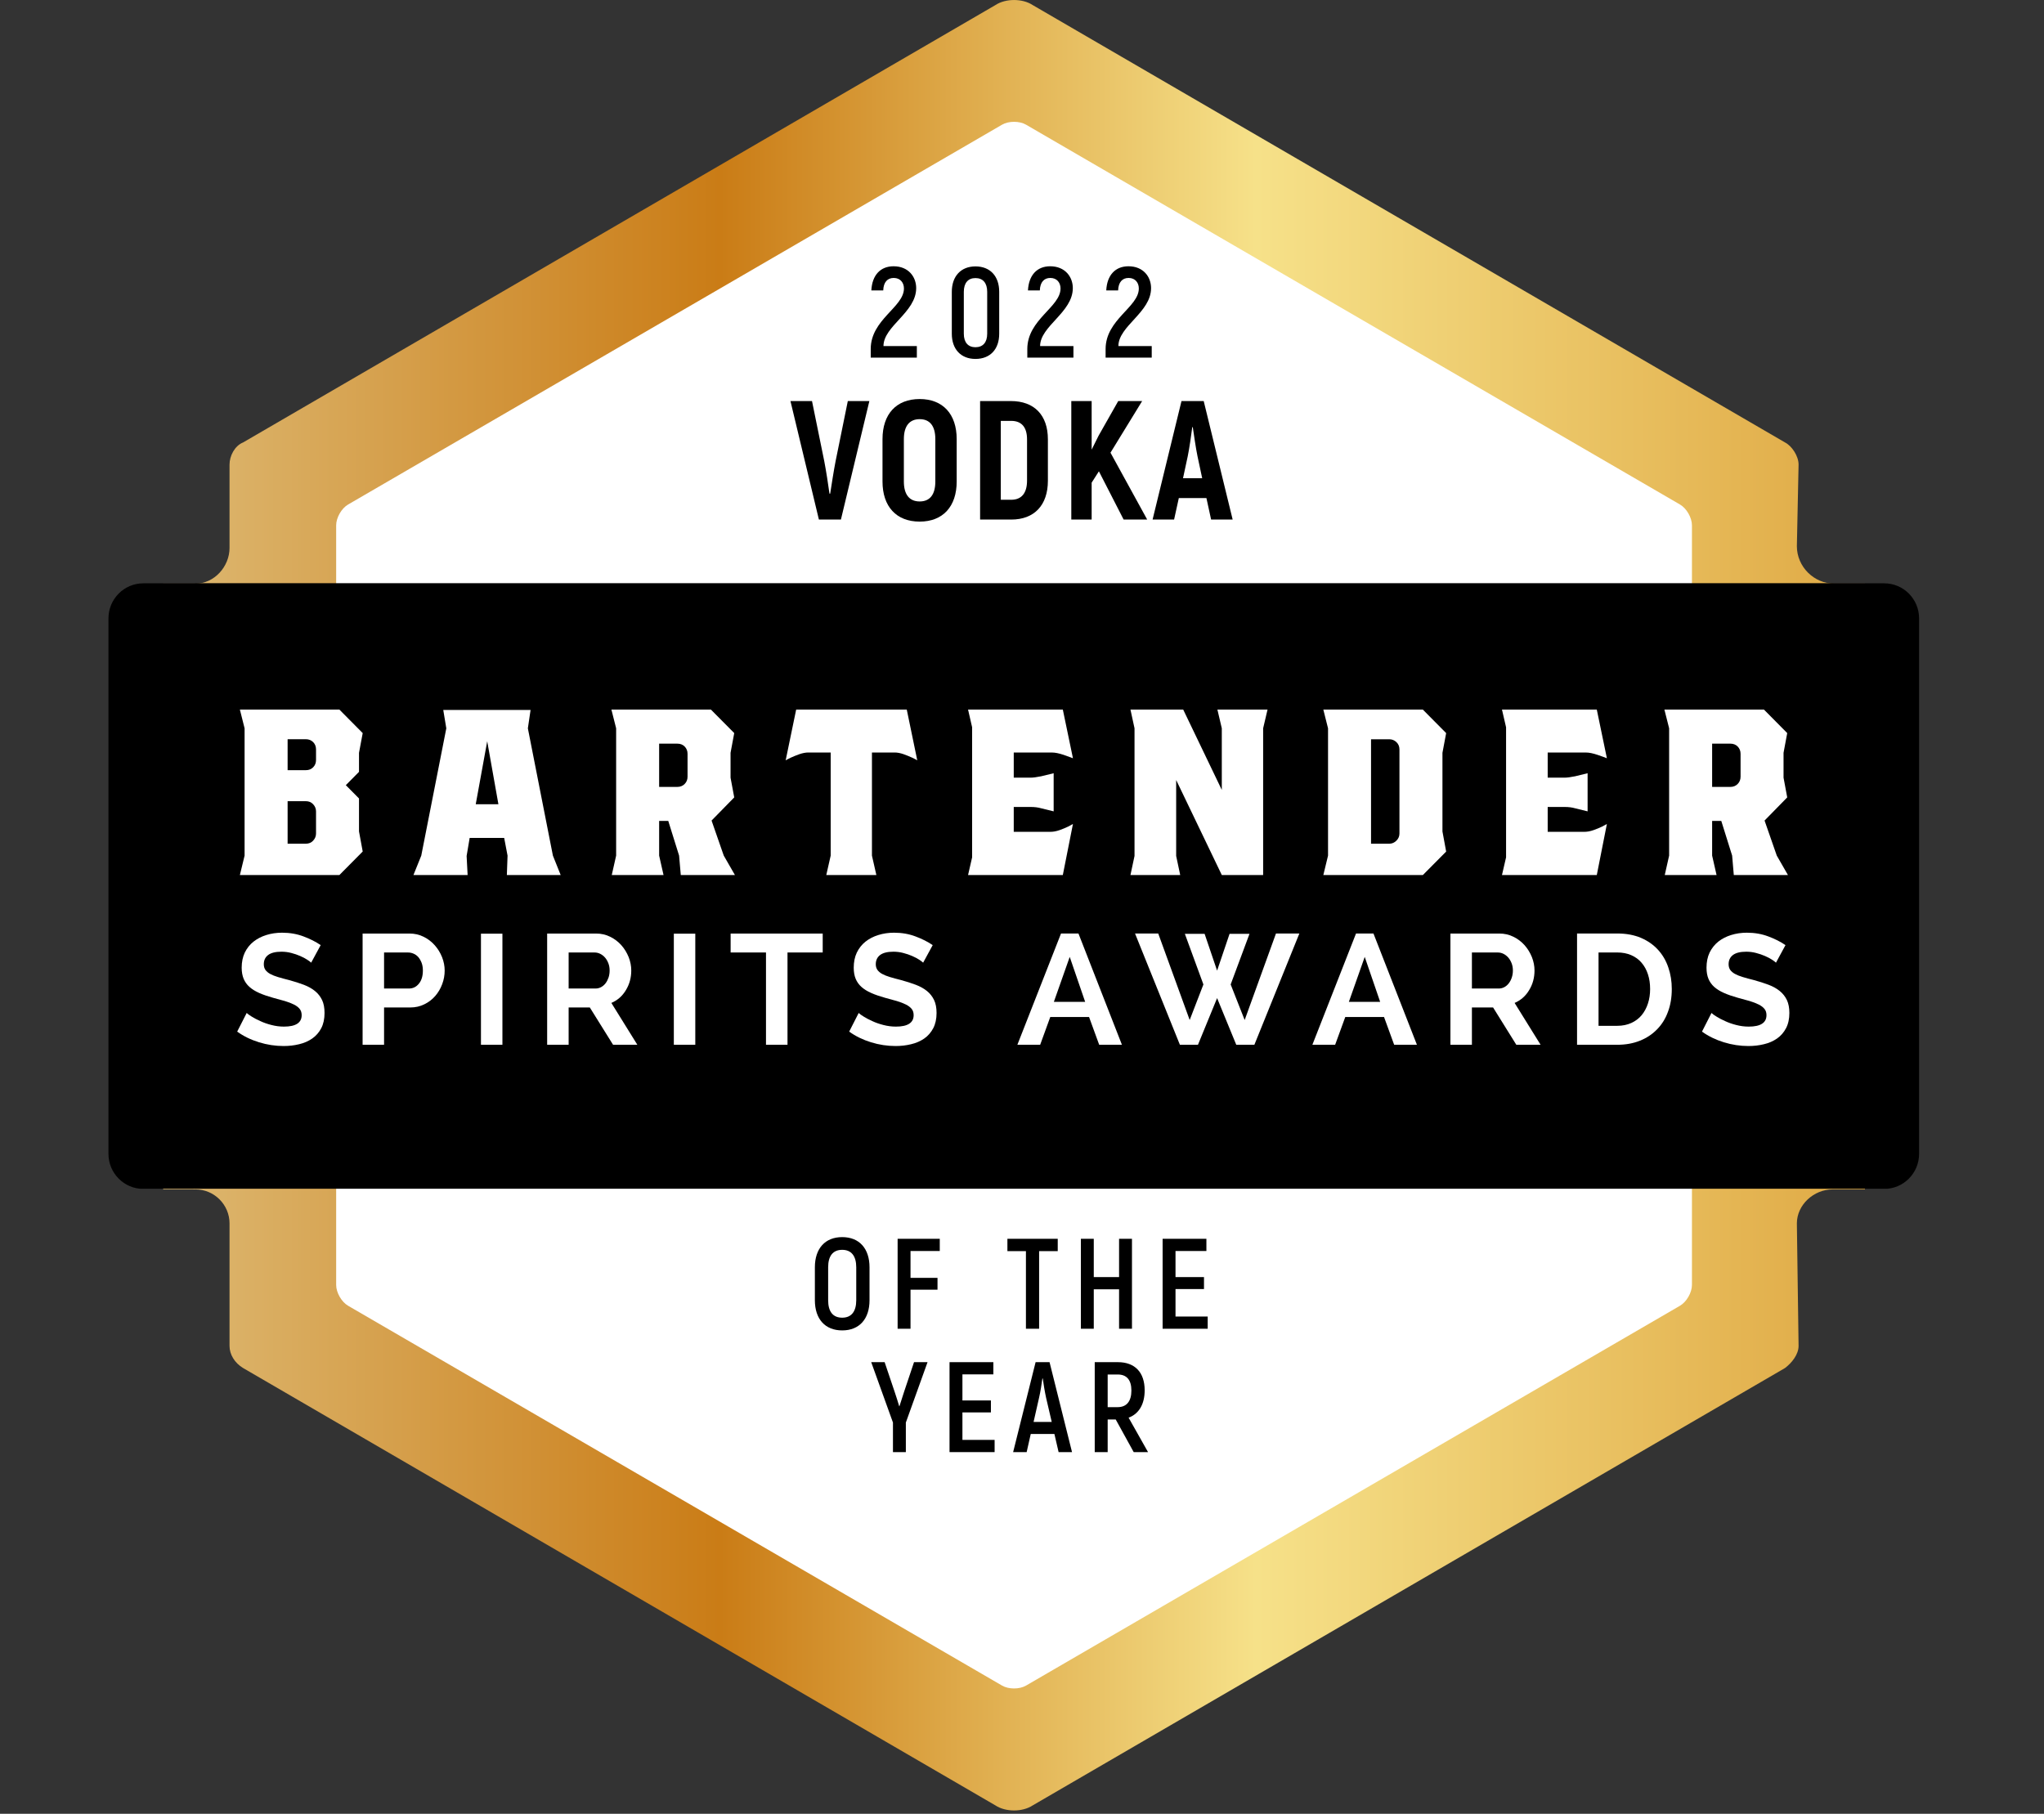 <?xml version="1.0" encoding="UTF-8" standalone="no"?>
<!DOCTYPE svg PUBLIC "-//W3C//DTD SVG 1.1//EN" "http://www.w3.org/Graphics/SVG/1.1/DTD/svg11.dtd">
<svg width="100%" height="100%" viewBox="0 0 80 71" version="1.1" xmlns="http://www.w3.org/2000/svg" xmlns:xlink="http://www.w3.org/1999/xlink" xml:space="preserve" xmlns:serif="http://www.serif.com/" style="fill-rule:evenodd;clip-rule:evenodd;stroke-linejoin:round;stroke-miterlimit:2;">
    <rect x="0" y="0" width="80" height="71" fill="#333333" stroke="none"/>
    <g transform="matrix(1,0,0,1,-1286.68,-356.015)">
        <g transform="matrix(1,0,0,1,947.126,0)">
            <g transform="matrix(66.606,0,0,-66.606,345.94,391.45)">
                <path d="M0.489,0.529L0.047,0.272C0.042,0.27 0.039,0.264 0.039,0.259L0.039,0.21C0.039,0.199 0.03,0.189 0.019,0.189L0,0.189L-0,-0.167L0.019,-0.167C0.03,-0.167 0.039,-0.176 0.039,-0.187L0.039,-0.259C0.039,-0.264 0.042,-0.269 0.047,-0.272L0.489,-0.529C0.492,-0.531 0.496,-0.532 0.5,-0.532C0.504,-0.532 0.508,-0.531 0.511,-0.529L0.953,-0.272C0.957,-0.269 0.961,-0.264 0.961,-0.259L0.96,-0.187C0.96,-0.176 0.97,-0.167 0.981,-0.167L1,-0.167L1,0.189L0.982,0.189C0.97,0.189 0.96,0.199 0.96,0.211L0.961,0.259C0.961,0.264 0.957,0.27 0.953,0.272L0.511,0.529C0.508,0.531 0.504,0.532 0.5,0.532C0.496,0.532 0.492,0.531 0.489,0.529Z" style="fill:url(#_Linear1);fill-rule:nonzero;"/>
            </g>
        </g>
        <g transform="matrix(1,0,0,1,947.126,0)">
            <clipPath id="_clip2">
                <path d="M378.508,356.223L349.039,373.337C348.769,373.494 348.547,373.879 348.547,374.192L348.557,377.436C348.557,378.192 347.937,378.847 347.185,378.847L345.161,378.849C344.409,378.849 343.799,379.464 343.799,380.221L343.799,401.182C343.799,401.938 344.409,402.553 345.161,402.553L347.185,402.546C347.937,402.546 348.557,403.161 348.557,403.918L348.547,408.7C348.547,409.014 348.769,409.398 349.039,409.556L378.525,426.682C378.727,426.801 378.986,426.881 379.239,426.881C379.495,426.881 379.757,426.797 379.961,426.674L409.428,409.556C409.698,409.398 409.919,409.014 409.919,408.7L409.914,403.931C409.914,403.174 410.52,402.552 411.271,402.552L413.302,402.553C414.055,402.553 414.665,401.938 414.665,401.182L414.665,380.221C414.665,379.464 414.055,378.849 413.302,378.849L411.323,378.847C410.571,378.847 409.915,378.184 409.915,377.426L409.92,374.192C409.92,373.879 409.698,373.494 409.428,373.337L379.974,356.23C379.76,356.093 379.51,356.015 379.239,356.015C378.977,356.015 378.715,356.094 378.508,356.223Z" clip-rule="nonzero"/>
            </clipPath>
            <g clip-path="url(#_clip2)">
                <g transform="matrix(1,0,0,1,405.775,401.08)">
                    <path d="M0,5.234L0,-24.502C0,-24.801 -0.211,-25.168 -0.468,-25.316L-26.064,-40.185C-26.322,-40.334 -26.742,-40.334 -27,-40.185L-52.597,-25.316C-52.854,-25.168 -53.064,-24.801 -53.064,-24.502L-53.064,5.234C-53.064,5.532 -52.854,5.899 -52.597,6.048L-27,20.917C-26.742,21.066 -26.322,21.066 -26.064,20.917L-0.469,6.048C-0.212,5.899 0,5.532 0,5.234Z" style="fill:white;fill-rule:nonzero;"/>
                </g>
                <g transform="matrix(1,0,0,1,418.934,379.378)">
                    <path d="M0,22.636C0,22.93 -0.267,23.17 -0.595,23.17L-78.789,23.17C-79.114,23.17 -79.383,22.93 -79.383,22.636L-79.383,-0.001C-79.383,-0.294 -79.114,-0.534 -78.789,-0.534L-0.595,-0.534C-0.267,-0.534 0,-0.294 0,-0.001L0,22.636Z" style="fill-rule:nonzero;"/>
                </g>
                <g transform="matrix(1,0,0,1,351.923,386.283)">
                    <path d="M0,1.493C0,1.387 -0.038,1.294 -0.113,1.213C-0.187,1.133 -0.283,1.094 -0.397,1.094L-1.112,1.094L-1.112,2.758L-0.397,2.758C-0.283,2.758 -0.187,2.719 -0.113,2.639C-0.038,2.558 0,2.465 0,2.359L0,1.493ZM0,-0.933C0,-1.048 -0.038,-1.144 -0.113,-1.219C-0.187,-1.293 -0.283,-1.332 -0.397,-1.332L-1.112,-1.332L-1.112,-0.12L-0.397,-0.12C-0.283,-0.12 -0.187,-0.157 -0.113,-0.233C-0.038,-0.309 0,-0.403 0,-0.52L0,-0.933ZM1.682,0.987L1.682,2.278L1.827,3.064L0.915,3.984L-2.98,3.984L-2.796,3.225L-2.796,-1.759L-2.98,-2.491L0.915,-2.491L1.827,-1.571L1.682,-0.799L1.682,-0.054L1.166,0.467L1.682,0.987Z" style="fill:white;fill-rule:nonzero;"/>
                </g>
                <g transform="matrix(1,0,0,1,358.174,386.577)">
                    <path d="M0,0.919L0.887,0.919L0.449,-1.546L0,0.919ZM3.02,2.931L3.324,3.69L1.218,3.69L1.245,2.931L1.113,2.238L-0.238,2.238L-0.357,2.944L-0.318,3.69L-2.438,3.69L-2.132,2.931L-1.152,-2.052L-1.271,-2.771L2.146,-2.771L2.04,-2.052L3.02,2.931Z" style="fill:white;fill-rule:nonzero;"/>
                </g>
                <g transform="matrix(1,0,0,1,366.464,388.535)">
                    <path d="M0,-3.012C0,-3.126 -0.038,-3.222 -0.113,-3.298C-0.187,-3.373 -0.283,-3.41 -0.396,-3.41L-1.112,-3.41L-1.112,-1.717L-0.396,-1.717C-0.283,-1.717 -0.187,-1.757 -0.113,-1.832C-0.038,-1.908 0,-2.004 0,-2.118L0,-3.012ZM1.854,1.732L-0.265,1.732L-0.331,0.972L-0.755,-0.386L-1.112,-0.386L-1.112,0.972L-0.94,1.732L-2.966,1.732L-2.795,0.972L-2.795,-4.011L-2.98,-4.744L0.914,-4.744L1.827,-3.824L1.683,-3.052L1.683,-2.079L1.827,-1.306L0.94,-0.4L1.417,0.972L1.854,1.732Z" style="fill:white;fill-rule:nonzero;"/>
                </g>
                <g transform="matrix(1,0,0,1,373.681,388.589)">
                    <path d="M0,-3.118L0,0.919L0.173,1.679L-1.787,1.679L-1.615,0.919L-1.615,-3.118L-2.489,-3.118C-2.595,-3.118 -2.711,-3.096 -2.84,-3.052C-2.969,-3.006 -3.083,-2.959 -3.185,-2.912C-3.287,-2.862 -3.35,-2.829 -3.377,-2.811L-2.966,-4.797L1.363,-4.797L1.774,-2.811C1.748,-2.829 1.684,-2.862 1.582,-2.912C1.48,-2.959 1.366,-3.006 1.238,-3.052C1.11,-3.096 0.993,-3.118 0.887,-3.118L0,-3.118Z" style="fill:white;fill-rule:nonzero;"/>
                </g>
                <g transform="matrix(1,0,0,1,380.674,385.483)">
                    <path d="M0,3.093C0.105,3.093 0.224,3.071 0.352,3.026C0.479,2.981 0.591,2.934 0.688,2.887C0.785,2.837 0.848,2.803 0.874,2.786L0.478,4.784L-3.231,4.784L-3.072,4.092L-3.072,-0.999L-3.231,-1.691L0.478,-1.691L0.874,0.213C0.812,0.188 0.69,0.143 0.511,0.081C0.328,0.02 0.177,-0.011 0.054,-0.011L-1.443,-0.011L-1.443,0.973L-0.781,0.973C-0.684,0.973 -0.548,0.955 -0.37,0.919L0.119,0.8L0.119,2.292L-0.37,2.172C-0.485,2.138 -0.623,2.12 -0.781,2.12L-1.443,2.12L-1.443,3.093L0,3.093Z" style="fill:white;fill-rule:nonzero;"/>
                </g>
                <g transform="matrix(1,0,0,1,388.992,389.535)">
                    <path d="M0,-5.011L0,0.732L-1.618,0.732L-3.404,-2.987L-3.404,-0.014L-3.246,0.732L-5.193,0.732L-5.034,-0.014L-5.034,-5.011L-5.193,-5.743L-3.128,-5.743L-1.618,-2.599L-1.618,-5.011L-1.79,-5.743L0.172,-5.743L0,-5.011Z" style="fill:white;fill-rule:nonzero;"/>
                </g>
                <g transform="matrix(1,0,0,1,394.327,388.709)">
                    <path d="M0,-3.358C0,-3.473 -0.039,-3.568 -0.119,-3.645C-0.199,-3.719 -0.292,-3.756 -0.396,-3.756L-1.112,-3.756L-1.112,0.332L-0.396,0.332C-0.292,0.332 -0.199,0.293 -0.119,0.213C-0.039,0.134 0,0.04 0,-0.067L0,-3.358ZM1.683,-3.225L1.683,-0.147L1.828,0.64L0.916,1.559L-2.979,1.559L-2.795,0.799L-2.795,-4.184L-2.979,-4.917L0.916,-4.917L1.828,-3.997L1.683,-3.225Z" style="fill:white;fill-rule:nonzero;"/>
                </g>
                <g transform="matrix(1,0,0,1,401.572,385.483)">
                    <path d="M0,3.093C0.106,3.093 0.224,3.071 0.352,3.026C0.48,2.981 0.591,2.934 0.689,2.887C0.786,2.837 0.848,2.803 0.874,2.786L0.479,4.784L-3.232,4.784L-3.072,4.092L-3.072,-0.999L-3.232,-1.691L0.479,-1.691L0.874,0.213C0.812,0.188 0.691,0.143 0.51,0.081C0.329,0.02 0.177,-0.011 0.054,-0.011L-1.443,-0.011L-1.443,0.973L-0.781,0.973C-0.684,0.973 -0.547,0.955 -0.37,0.919L0.119,0.8L0.119,2.292L-0.37,2.172C-0.485,2.138 -0.622,2.12 -0.781,2.12L-1.443,2.12L-1.443,3.093L0,3.093Z" style="fill:white;fill-rule:nonzero;"/>
                </g>
                <g transform="matrix(1,0,0,1,407.678,388.535)">
                    <path d="M0,-3.012C0,-3.126 -0.038,-3.222 -0.113,-3.298C-0.187,-3.373 -0.283,-3.41 -0.396,-3.41L-1.113,-3.41L-1.113,-1.717L-0.396,-1.717C-0.283,-1.717 -0.187,-1.757 -0.113,-1.832C-0.038,-1.908 0,-2.004 0,-2.118L0,-3.012ZM1.854,1.732L-0.265,1.732L-0.33,0.972L-0.755,-0.386L-1.113,-0.386L-1.113,0.972L-0.94,1.732L-2.967,1.732L-2.796,0.972L-2.796,-4.011L-2.981,-4.744L0.915,-4.744L1.826,-3.824L1.682,-3.052L1.682,-2.079L1.826,-1.306L0.939,-0.4L1.417,0.972L1.854,1.732Z" style="fill:white;fill-rule:nonzero;"/>
                </g>
                <g transform="matrix(1,0,0,1,351.733,395.788)">
                    <path d="M0,-2.09C-0.027,-2.117 -0.08,-2.157 -0.155,-2.206C-0.23,-2.256 -0.322,-2.304 -0.43,-2.351C-0.538,-2.398 -0.653,-2.438 -0.779,-2.47C-0.906,-2.504 -1.035,-2.519 -1.164,-2.519C-1.396,-2.519 -1.569,-2.476 -1.683,-2.391C-1.797,-2.305 -1.854,-2.185 -1.854,-2.028C-1.854,-1.939 -1.831,-1.863 -1.789,-1.804C-1.746,-1.746 -1.685,-1.693 -1.604,-1.649C-1.522,-1.604 -1.42,-1.563 -1.296,-1.526C-1.172,-1.488 -1.027,-1.45 -0.866,-1.409C-0.653,-1.352 -0.462,-1.289 -0.29,-1.225C-0.117,-1.159 0.029,-1.078 0.149,-0.98C0.27,-0.882 0.361,-0.764 0.427,-0.627C0.492,-0.491 0.523,-0.321 0.523,-0.121C0.523,0.111 0.48,0.311 0.394,0.476C0.306,0.642 0.188,0.777 0.043,0.878C-0.104,0.98 -0.274,1.056 -0.47,1.102C-0.665,1.15 -0.867,1.173 -1.079,1.173C-1.403,1.173 -1.726,1.124 -2.042,1.026C-2.36,0.928 -2.644,0.79 -2.896,0.609L-2.524,-0.121C-2.487,-0.085 -2.422,-0.036 -2.326,0.022C-2.229,0.083 -2.117,0.141 -1.986,0.199C-1.857,0.26 -1.712,0.31 -1.554,0.35C-1.396,0.391 -1.232,0.413 -1.066,0.413C-0.604,0.413 -0.372,0.263 -0.372,-0.035C-0.372,-0.134 -0.398,-0.215 -0.451,-0.281C-0.503,-0.346 -0.578,-0.403 -0.677,-0.452C-0.773,-0.501 -0.892,-0.546 -1.03,-0.588C-1.169,-0.628 -1.323,-0.671 -1.494,-0.716C-1.7,-0.774 -1.881,-0.836 -2.033,-0.903C-2.185,-0.971 -2.313,-1.049 -2.414,-1.14C-2.516,-1.229 -2.591,-1.336 -2.643,-1.458C-2.693,-1.581 -2.72,-1.726 -2.72,-1.893C-2.72,-2.113 -2.68,-2.312 -2.599,-2.483C-2.516,-2.654 -2.403,-2.797 -2.258,-2.912C-2.113,-3.027 -1.946,-3.113 -1.756,-3.172C-1.564,-3.232 -1.359,-3.263 -1.14,-3.263C-0.835,-3.263 -0.555,-3.214 -0.299,-3.117C-0.043,-3.022 0.181,-2.908 0.372,-2.777L0,-2.09Z" style="fill:white;fill-rule:nonzero;"/>
                </g>
                <g transform="matrix(1,0,0,1,354.586,394.76)">
                    <path d="M0,-0.05L0.977,-0.05C1.13,-0.05 1.261,-0.113 1.363,-0.24C1.467,-0.366 1.519,-0.538 1.519,-0.755C1.519,-0.864 1.503,-0.965 1.471,-1.053C1.437,-1.14 1.395,-1.215 1.342,-1.278C1.289,-1.337 1.228,-1.384 1.156,-1.414C1.085,-1.445 1.012,-1.46 0.939,-1.46L0,-1.46L0,-0.05ZM-0.84,2.152L-0.84,-2.202L0.994,-2.202C1.193,-2.202 1.378,-2.161 1.547,-2.076C1.715,-1.993 1.86,-1.883 1.982,-1.745C2.104,-1.609 2.199,-1.453 2.269,-1.28C2.337,-1.106 2.372,-0.931 2.372,-0.755C2.372,-0.571 2.34,-0.393 2.274,-0.219C2.209,-0.044 2.118,0.109 2,0.245C1.882,0.38 1.741,0.488 1.573,0.569C1.407,0.651 1.225,0.692 1.024,0.692L0,0.692L0,2.152L-0.84,2.152Z" style="fill:white;fill-rule:nonzero;"/>
                </g>
                <g transform="matrix(1,0,0,1,0,194.199)">
                    <rect x="358.378" y="198.364" width="0.84" height="4.349" style="fill:white;"/>
                </g>
                <g transform="matrix(1,0,0,1,361.81,394.76)">
                    <path d="M0,-0.05L1.055,-0.05C1.132,-0.05 1.204,-0.069 1.271,-0.105C1.339,-0.142 1.396,-0.192 1.445,-0.255C1.494,-0.319 1.532,-0.394 1.562,-0.48C1.59,-0.566 1.604,-0.657 1.604,-0.755C1.604,-0.858 1.588,-0.951 1.555,-1.037C1.522,-1.123 1.479,-1.198 1.425,-1.261C1.369,-1.324 1.307,-1.373 1.236,-1.408C1.165,-1.443 1.092,-1.46 1.019,-1.46L0,-1.46L0,-0.05ZM-0.841,2.152L-0.841,-2.202L1.073,-2.202C1.272,-2.202 1.456,-2.161 1.626,-2.076C1.795,-1.993 1.94,-1.883 2.063,-1.745C2.184,-1.609 2.278,-1.453 2.349,-1.28C2.417,-1.106 2.451,-0.931 2.451,-0.755C2.451,-0.474 2.381,-0.217 2.241,0.013C2.102,0.246 1.911,0.412 1.672,0.514L2.689,2.152L1.739,2.152L0.829,0.692L0,0.692L0,2.152L-0.841,2.152Z" style="fill:white;fill-rule:nonzero;"/>
                </g>
                <g transform="matrix(1,0,0,1,0,194.199)">
                    <rect x="365.927" y="198.364" width="0.84" height="4.349" style="fill:white;"/>
                </g>
                <g transform="matrix(1,0,0,1,371.754,396.17)">
                    <path d="M0,-2.87L-1.378,-2.87L-1.378,0.742L-2.22,0.742L-2.22,-2.87L-3.604,-2.87L-3.604,-3.612L0,-3.612L0,-2.87Z" style="fill:white;fill-rule:nonzero;"/>
                </g>
                <g transform="matrix(1,0,0,1,375.685,395.788)">
                    <path d="M0,-2.09C-0.027,-2.117 -0.08,-2.157 -0.154,-2.206C-0.23,-2.256 -0.322,-2.304 -0.429,-2.351C-0.538,-2.398 -0.653,-2.438 -0.779,-2.47C-0.906,-2.504 -1.034,-2.519 -1.164,-2.519C-1.396,-2.519 -1.569,-2.476 -1.683,-2.391C-1.796,-2.305 -1.854,-2.185 -1.854,-2.028C-1.854,-1.939 -1.831,-1.863 -1.788,-1.804C-1.746,-1.746 -1.685,-1.693 -1.604,-1.649C-1.521,-1.604 -1.42,-1.563 -1.296,-1.526C-1.172,-1.488 -1.027,-1.45 -0.865,-1.409C-0.653,-1.352 -0.462,-1.289 -0.29,-1.225C-0.116,-1.159 0.029,-1.078 0.15,-0.98C0.271,-0.882 0.362,-0.764 0.428,-0.627C0.493,-0.491 0.525,-0.321 0.525,-0.121C0.525,0.111 0.481,0.311 0.395,0.476C0.307,0.642 0.189,0.777 0.045,0.878C-0.104,0.98 -0.273,1.056 -0.47,1.102C-0.665,1.15 -0.867,1.173 -1.078,1.173C-1.403,1.173 -1.726,1.124 -2.042,1.026C-2.358,0.928 -2.643,0.79 -2.895,0.609L-2.523,-0.121C-2.487,-0.085 -2.421,-0.036 -2.325,0.022C-2.229,0.083 -2.116,0.141 -1.986,0.199C-1.857,0.26 -1.712,0.31 -1.554,0.35C-1.396,0.391 -1.232,0.413 -1.066,0.413C-0.604,0.413 -0.372,0.263 -0.372,-0.035C-0.372,-0.134 -0.397,-0.215 -0.45,-0.281C-0.503,-0.346 -0.578,-0.403 -0.676,-0.452C-0.773,-0.501 -0.892,-0.546 -1.029,-0.588C-1.169,-0.628 -1.323,-0.671 -1.494,-0.716C-1.7,-0.774 -1.881,-0.836 -2.032,-0.903C-2.185,-0.971 -2.312,-1.049 -2.414,-1.14C-2.514,-1.229 -2.59,-1.336 -2.641,-1.458C-2.692,-1.581 -2.717,-1.726 -2.717,-1.893C-2.717,-2.113 -2.678,-2.312 -2.597,-2.483C-2.514,-2.654 -2.402,-2.797 -2.258,-2.912C-2.113,-3.027 -1.946,-3.113 -1.755,-3.172C-1.564,-3.232 -1.358,-3.263 -1.14,-3.263C-0.834,-3.263 -0.554,-3.214 -0.299,-3.117C-0.043,-3.022 0.182,-2.908 0.374,-2.777L0,-2.09Z" style="fill:white;fill-rule:nonzero;"/>
                </g>
                <g transform="matrix(1,0,0,1,381.422,395.997)">
                    <path d="M0,-2.525L-0.621,-0.765L0.604,-0.765L0,-2.525ZM-2.049,0.915L-0.341,-3.44L0.342,-3.44L2.043,0.915L1.153,0.915L0.757,-0.171L-0.762,-0.171L-1.157,0.915L-2.049,0.915Z" style="fill:white;fill-rule:nonzero;"/>
                </g>
                <g transform="matrix(1,0,0,1,385.928,396.9)">
                    <path d="M0,-4.331L0.773,-4.331L1.262,-2.89L1.75,-4.331L2.53,-4.331L1.793,-2.349L2.341,-0.957L3.566,-4.343L4.481,-4.343L2.721,0.012L2.012,0.012L1.262,-1.815L0.513,0.012L-0.194,0.012L-1.95,-4.343L-1.042,-4.343L0.189,-0.957L0.726,-2.349L0,-4.331Z" style="fill:white;fill-rule:nonzero;"/>
                </g>
                <g transform="matrix(1,0,0,1,392.968,395.997)">
                    <path d="M0,-2.525L-0.621,-0.765L0.604,-0.765L0,-2.525ZM-2.049,0.915L-0.341,-3.44L0.342,-3.44L2.043,0.915L1.152,0.915L0.756,-0.171L-0.762,-0.171L-1.158,0.915L-2.049,0.915Z" style="fill:white;fill-rule:nonzero;"/>
                </g>
                <g transform="matrix(1,0,0,1,397.163,394.76)">
                    <path d="M0,-0.05L1.054,-0.05C1.131,-0.05 1.203,-0.069 1.271,-0.105C1.339,-0.142 1.396,-0.192 1.444,-0.255C1.493,-0.319 1.532,-0.394 1.561,-0.48C1.589,-0.566 1.604,-0.657 1.604,-0.755C1.604,-0.858 1.587,-0.951 1.555,-1.037C1.521,-1.123 1.479,-1.198 1.424,-1.261C1.368,-1.324 1.306,-1.373 1.235,-1.408C1.164,-1.443 1.091,-1.46 1.019,-1.46L0,-1.46L0,-0.05ZM-0.841,2.152L-0.841,-2.202L1.072,-2.202C1.271,-2.202 1.455,-2.161 1.625,-2.076C1.794,-1.993 1.939,-1.883 2.062,-1.745C2.183,-1.609 2.277,-1.453 2.348,-1.28C2.416,-1.106 2.45,-0.931 2.45,-0.755C2.45,-0.474 2.381,-0.217 2.24,0.013C2.101,0.246 1.91,0.412 1.671,0.514L2.688,2.152L1.738,2.152L0.829,0.692L0,0.692L0,2.152L-0.841,2.152Z" style="fill:white;fill-rule:nonzero;"/>
                </g>
                <g transform="matrix(1,0,0,1,404.138,394.739)">
                    <path d="M0,-0.01C0,-0.22 -0.028,-0.41 -0.086,-0.587C-0.143,-0.763 -0.227,-0.913 -0.336,-1.04C-0.445,-1.168 -0.58,-1.266 -0.742,-1.336C-0.901,-1.405 -1.083,-1.44 -1.286,-1.44L-2.019,-1.44L-2.019,1.431L-1.286,1.431C-1.079,1.431 -0.896,1.392 -0.734,1.319C-0.575,1.246 -0.44,1.144 -0.332,1.016C-0.226,0.886 -0.143,0.735 -0.086,0.559C-0.028,0.384 0,0.193 0,-0.01M-2.86,2.173L-2.86,-2.183L-1.286,-2.183C-0.933,-2.183 -0.624,-2.125 -0.357,-2.011C-0.091,-1.897 0.131,-1.741 0.311,-1.543C0.489,-1.348 0.623,-1.118 0.712,-0.854C0.803,-0.59 0.848,-0.31 0.848,-0.01C0.848,0.32 0.798,0.62 0.697,0.886C0.599,1.156 0.454,1.385 0.267,1.574C0.08,1.765 -0.144,1.913 -0.405,2.016C-0.669,2.121 -0.962,2.173 -1.286,2.173L-2.86,2.173Z" style="fill:white;fill-rule:nonzero;"/>
                </g>
                <g transform="matrix(1,0,0,1,409.064,395.788)">
                    <path d="M0,-2.09C-0.028,-2.117 -0.08,-2.157 -0.154,-2.206C-0.23,-2.256 -0.322,-2.304 -0.43,-2.351C-0.539,-2.398 -0.654,-2.438 -0.78,-2.47C-0.907,-2.504 -1.034,-2.519 -1.164,-2.519C-1.396,-2.519 -1.569,-2.476 -1.683,-2.391C-1.797,-2.305 -1.854,-2.185 -1.854,-2.028C-1.854,-1.939 -1.831,-1.863 -1.789,-1.804C-1.747,-1.746 -1.685,-1.693 -1.604,-1.649C-1.521,-1.604 -1.42,-1.563 -1.296,-1.526C-1.173,-1.488 -1.028,-1.45 -0.866,-1.409C-0.654,-1.352 -0.463,-1.289 -0.291,-1.225C-0.117,-1.159 0.028,-1.078 0.148,-0.98C0.269,-0.882 0.361,-0.764 0.427,-0.627C0.491,-0.491 0.524,-0.321 0.524,-0.121C0.524,0.111 0.48,0.311 0.393,0.476C0.306,0.642 0.187,0.777 0.043,0.878C-0.104,0.98 -0.274,1.056 -0.47,1.102C-0.665,1.15 -0.868,1.173 -1.078,1.173C-1.403,1.173 -1.726,1.124 -2.042,1.026C-2.359,0.928 -2.644,0.79 -2.896,0.609L-2.524,-0.121C-2.488,-0.085 -2.423,-0.036 -2.326,0.022C-2.23,0.083 -2.117,0.141 -1.987,0.199C-1.857,0.26 -1.712,0.31 -1.555,0.35C-1.396,0.391 -1.233,0.413 -1.067,0.413C-0.604,0.413 -0.372,0.263 -0.372,-0.035C-0.372,-0.134 -0.397,-0.215 -0.451,-0.281C-0.504,-0.346 -0.579,-0.403 -0.677,-0.452C-0.774,-0.501 -0.893,-0.546 -1.029,-0.588C-1.17,-0.628 -1.322,-0.671 -1.494,-0.716C-1.701,-0.774 -1.88,-0.836 -2.033,-0.903C-2.186,-0.971 -2.313,-1.049 -2.416,-1.14C-2.516,-1.229 -2.592,-1.336 -2.643,-1.458C-2.694,-1.581 -2.719,-1.726 -2.719,-1.893C-2.719,-2.113 -2.68,-2.312 -2.599,-2.483C-2.516,-2.654 -2.402,-2.797 -2.26,-2.912C-2.114,-3.027 -1.947,-3.113 -1.756,-3.172C-1.563,-3.232 -1.359,-3.263 -1.141,-3.263C-0.835,-3.263 -0.555,-3.214 -0.3,-3.117C-0.043,-3.022 0.181,-2.908 0.372,-2.777L0,-2.09Z" style="fill:white;fill-rule:nonzero;"/>
                </g>
            </g>
        </g>
        <g transform="matrix(1,0,0,1,947.126,0)">
            <g transform="matrix(1.517,0,0,1,-203.514,0)">
                <path d="M380.453,370.014L381.643,370.014L381.643,369.562L380.782,369.562C380.782,368.777 381.626,368.244 381.626,367.293C381.626,366.85 381.425,366.438 381.043,366.438C380.703,366.438 380.489,366.785 380.469,367.383L380.776,367.383C380.782,367.061 380.885,366.895 381.046,366.895C381.221,366.895 381.31,367.087 381.31,367.308C381.31,368.037 380.453,368.52 380.453,369.677L380.453,370.014Z" style="fill-rule:nonzero;"/>
                <path d="M383.155,370.065C383.534,370.065 383.768,369.687 383.768,369.079L383.768,367.439C383.768,366.825 383.534,366.443 383.155,366.443C382.782,366.443 382.545,366.825 382.545,367.439L382.545,369.079C382.545,369.687 382.782,370.065 383.155,370.065ZM383.155,369.607C382.964,369.607 382.855,369.416 382.855,369.079L382.855,367.439C382.855,367.092 382.964,366.9 383.155,366.9C383.349,366.9 383.458,367.092 383.458,367.439L383.458,369.079C383.458,369.416 383.349,369.607 383.155,369.607Z" style="fill-rule:nonzero;"/>
                <path d="M384.493,370.014L385.683,370.014L385.683,369.562L384.823,369.562C384.823,368.777 385.667,368.244 385.667,367.293C385.667,366.85 385.466,366.438 385.083,366.438C384.744,366.438 384.53,366.785 384.51,367.383L384.816,367.383C384.823,367.061 384.925,366.895 385.087,366.895C385.261,366.895 385.35,367.087 385.35,367.308C385.35,368.037 384.493,368.52 384.493,369.677L384.493,370.014Z" style="fill-rule:nonzero;"/>
                <path d="M386.513,370.014L387.703,370.014L387.703,369.562L386.843,369.562C386.843,368.777 387.686,368.244 387.686,367.293C387.686,366.85 387.485,366.438 387.103,366.438C386.764,366.438 386.549,366.785 386.53,367.383L386.836,367.383C386.843,367.061 386.945,366.895 387.106,366.895C387.281,366.895 387.37,367.087 387.37,367.308C387.37,368.037 386.513,368.52 386.513,369.677L386.513,370.014Z" style="fill-rule:nonzero;"/>
                <path d="M379.116,376.353L379.684,376.353L380.418,371.714L379.862,371.714L379.546,374.073C379.498,374.444 379.446,374.961 379.407,375.339L379.389,375.339C379.355,374.961 379.302,374.444 379.255,374.073L378.938,371.714L378.382,371.714L379.116,376.353Z" style="fill-rule:nonzero;"/>
                <path d="M381.716,376.433C382.315,376.433 382.671,375.843 382.671,374.862L382.671,373.205C382.671,372.224 382.315,371.635 381.716,371.635C381.113,371.635 380.757,372.224 380.757,373.205L380.757,374.862C380.757,375.843 381.113,376.433 381.716,376.433ZM381.716,375.644C381.447,375.644 381.308,375.366 381.308,374.862L381.308,373.205C381.308,372.702 381.447,372.423 381.716,372.423C381.985,372.423 382.12,372.702 382.12,373.205L382.12,374.862C382.12,375.366 381.985,375.644 381.716,375.644Z" style="fill-rule:nonzero;"/>
                <path d="M383.275,376.353L384.078,376.353C384.673,376.353 385.024,375.79 385.024,374.835L385.024,373.212C385.024,372.264 384.673,371.714 384.069,371.714L383.275,371.714L383.275,376.353ZM383.809,375.578L383.809,372.49L384.078,372.49C384.343,372.49 384.486,372.735 384.486,373.212L384.486,374.829C384.486,375.319 384.343,375.578 384.078,375.578L383.809,375.578Z" style="fill-rule:nonzero;"/>
                <path d="M386.978,376.353L387.586,376.353L386.639,373.735L387.456,371.714L386.839,371.714L386.331,373.073L386.153,373.616L386.153,371.714L385.628,371.714L385.628,376.353L386.153,376.353L386.153,374.908L386.34,374.464L386.978,376.353Z" style="fill-rule:nonzero;"/>
                <path d="M389.235,376.353L389.791,376.353L389.044,371.714L388.471,371.714L387.725,376.353L388.28,376.353L388.402,375.511L389.114,375.511L389.235,376.353ZM388.51,374.736L388.632,373.875C388.675,373.556 388.723,373.046 388.749,372.735L388.762,372.735C388.793,373.046 388.84,373.556 388.884,373.875L389.005,374.736L388.51,374.736Z" style="fill-rule:nonzero;"/>
            </g>
        </g>
        <g transform="matrix(1,0,0,1,947.126,0)">
            <g transform="matrix(1.883,0,0,1,-345.232,0)">
                <path d="M381.173,408.093C381.529,408.093 381.741,407.646 381.741,406.911L381.741,405.623C381.741,404.889 381.529,404.441 381.173,404.441C380.817,404.441 380.605,404.889 380.605,405.623L380.605,406.911C380.605,407.646 380.817,408.093 381.173,408.093ZM381.173,407.595C380.979,407.595 380.881,407.354 380.881,406.911L380.881,405.623C380.881,405.181 380.979,404.939 381.173,404.939C381.364,404.939 381.465,405.181 381.465,405.623L381.465,406.911C381.465,407.354 381.364,407.595 381.173,407.595Z" style="fill-rule:nonzero;"/>
                <path d="M383.201,404.985L383.201,404.507L382.325,404.507L382.325,408.028L382.593,408.028L382.593,406.499L383.154,406.499L383.154,406.036L382.593,406.036L382.593,404.985L383.201,404.985Z" style="fill-rule:nonzero;"/>
                <path d="M385.653,404.507L384.607,404.507L384.607,404.99L384.992,404.99L384.992,408.028L385.266,408.028L385.266,404.99L385.653,404.99L385.653,404.507Z" style="fill-rule:nonzero;"/>
                <path d="M386.928,404.507L386.928,406.006L386.402,406.006L386.402,404.507L386.134,404.507L386.134,408.028L386.402,408.028L386.402,406.484L386.928,406.484L386.928,408.028L387.196,408.028L387.196,404.507L386.928,404.507Z" style="fill-rule:nonzero;"/>
                <path d="M388.101,407.55L388.101,406.474L388.693,406.474L388.693,406.006L388.101,406.006L388.101,404.985L388.743,404.985L388.743,404.507L387.833,404.507L387.833,408.028L388.77,408.028L388.77,407.55L388.101,407.55Z" style="fill-rule:nonzero;"/>
                <path d="M382.228,412.857L382.496,412.857L382.496,411.7L382.947,409.336L382.666,409.336L382.459,410.498L382.363,411.061L382.358,411.061C382.331,410.885 382.292,410.659 382.265,410.508L382.055,409.336L381.776,409.336L382.228,411.7L382.228,412.857Z" style="fill-rule:nonzero;"/>
                <path d="M383.672,412.379L383.672,411.303L384.264,411.303L384.264,410.835L383.672,410.835L383.672,409.814L384.315,409.814L384.315,409.336L383.404,409.336L383.404,412.857L384.341,412.857L384.341,412.379L383.672,412.379Z" style="fill-rule:nonzero;"/>
                <path d="M385.671,412.857L385.95,412.857L385.483,409.336L385.193,409.336L384.726,412.857L385.007,412.857L385.092,412.148L385.584,412.148L385.671,412.857ZM385.151,411.675L385.265,410.729C385.294,410.498 385.321,410.161 385.334,409.975L385.342,409.975C385.355,410.161 385.384,410.498 385.411,410.729L385.528,411.675L385.151,411.675Z" style="fill-rule:nonzero;"/>
                <path d="M387.232,412.857L387.53,412.857L387.126,411.509C387.338,411.363 387.46,410.986 387.46,410.438C387.46,409.738 387.259,409.336 386.903,409.336L386.422,409.336L386.422,412.857L386.691,412.857L386.691,411.579L386.858,411.579L387.232,412.857ZM386.691,409.819L386.9,409.819C387.086,409.819 387.184,410.03 387.184,410.448C387.184,410.865 387.086,411.097 386.898,411.097L386.691,411.097L386.691,409.819Z" style="fill-rule:nonzero;"/>
            </g>
        </g>
    </g>
    <defs>
        <linearGradient id="_Linear1" x1="0" y1="0" x2="1" y2="0" gradientUnits="userSpaceOnUse" gradientTransform="matrix(1,0,0,-1,0,5.04876e-05)"><stop offset="0" style="stop-color:rgb(221,184,113);stop-opacity:1"/><stop offset="0.01" style="stop-color:rgb(221,184,113);stop-opacity:1"/><stop offset="0.33" style="stop-color:rgb(202,124,22);stop-opacity:1"/><stop offset="0.64" style="stop-color:rgb(246,225,137);stop-opacity:1"/><stop offset="1" style="stop-color:rgb(223,168,67);stop-opacity:1"/></linearGradient>
    </defs>
</svg>

